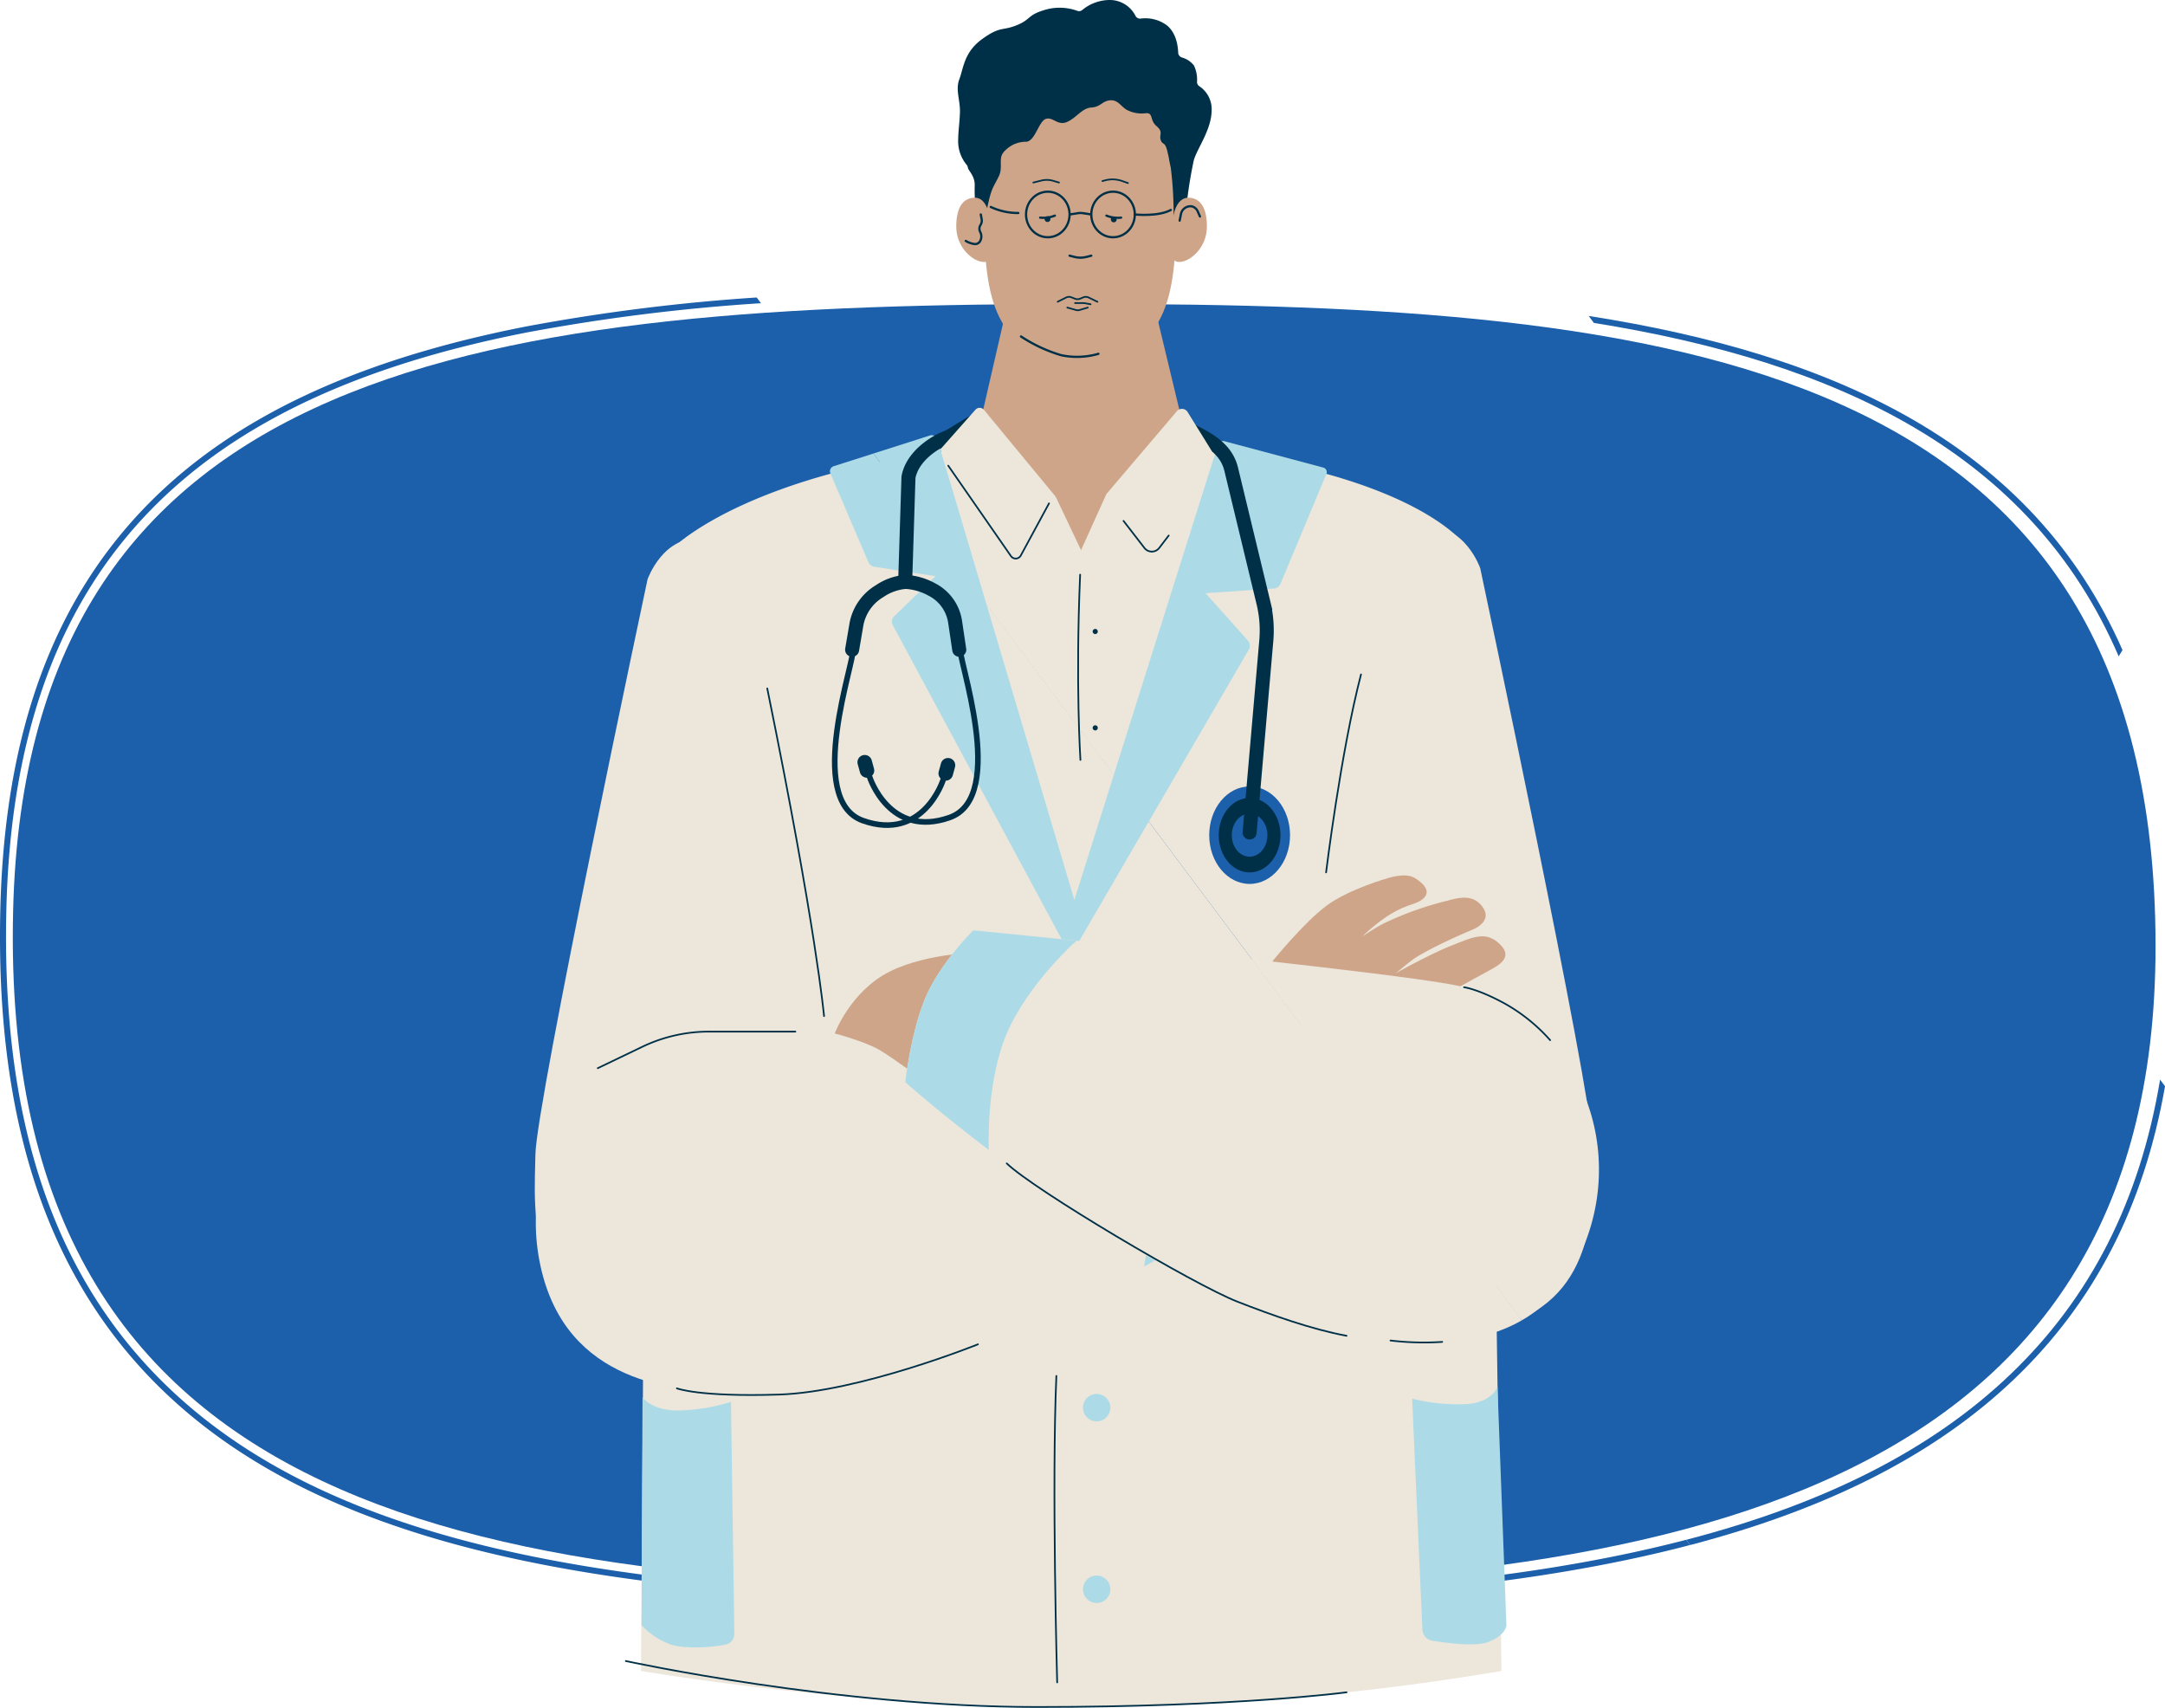 <?xml version="1.0" encoding="UTF-8"?> <svg xmlns="http://www.w3.org/2000/svg" xmlns:xlink="http://www.w3.org/1999/xlink" id="Group_725" data-name="Group 725" width="385.781" height="304.288" viewBox="0 0 385.781 304.288"><defs><clipPath id="clip-path"><rect id="Rectangle_547" data-name="Rectangle 547" width="385.781" height="304.288" fill="none"></rect></clipPath></defs><g id="Group_724" data-name="Group 724" clip-path="url(#clip-path)"><path id="Path_2177" data-name="Path 2177" d="M263.81,52.458l.927,1.239c43.324,6.964,77.851,23.014,93.517,59.414l.677-1.127c-16.106-36.647-51.215-52.655-95.121-59.526" transform="translate(19.276 3.833)" fill="#1c5faa"></path><path id="Path_2178" data-name="Path 2178" d="M364.445,179.255c-3.6,21.587-12.419,38.9-26.753,52.586-13.9,13.277-32.847,22.939-57.687,29.4l.7.931c24.816-6.5,43.774-16.222,57.733-29.553,14.286-13.643,23.145-30.835,26.887-52.189Z" transform="translate(20.46 13.098)" fill="#1c5faa"></path><path id="Path_2179" data-name="Path 2179" d="M289.936,273.2c-25.233,5.327-55.732,7.807-95.98,7.807-76.5,0-134.01-6.708-165.994-39.441-18.9-19.346-27.68-46.495-26.833-83,.726-31.3,9.339-54.826,26.33-71.922C42.4,71.621,64.087,61.478,93.768,55.644A346.377,346.377,0,0,1,135.6,50.412l-.763-1.019a345.549,345.549,0,0,0-41.276,5.2c-29.9,5.877-51.769,16.117-66.863,31.3C9.5,103.193.789,126.959.056,158.547c-.853,36.806,8.024,64.207,27.138,83.77,32.247,33,89.988,39.765,166.762,39.765,40.325,0,70.893-2.487,96.2-7.829q5.684-1.2,11-2.595l-.7-.931q-5.1,1.326-10.529,2.476" transform="translate(0 3.609)" fill="#1c5faa"></path><path id="Path_2180" data-name="Path 2180" d="M383.943,164.893c.009,97.57-85.46,114.428-190.882,114.428S-.378,268.3,2.18,158.7C4.477,60.241,87.64,50.465,193.061,50.465s190.872,9.77,190.882,114.428" transform="translate(0.155 3.687)" fill="#1c5faa"></path><path id="Path_2181" data-name="Path 2181" d="M253.084,96.618C251.657,87.34,227.479,73.7,180.2,73.7a172.463,172.463,0,0,0-34.1,3.242L255.908,223.676c-.813-54.187-1.981-121.573-2.824-127.058" transform="translate(10.675 5.385)" fill="#ece6db"></path><path id="Path_2182" data-name="Path 2182" d="M149,76.717c-26.355,5.33-41.261,15.977-41.261,22.214,0,8.564-1.3,193.167-1.3,193.167a506.663,506.663,0,0,0,77.826,6.423,457.751,457.751,0,0,0,75.5-6.423s-.394-31.165-.957-68.643Z" transform="translate(7.777 5.606)" fill="#ece6db"></path><path id="Path_2183" data-name="Path 2183" d="M244.488,233.321a33.318,33.318,0,0,1-9.991-.952l1.827,41.129a2.1,2.1,0,0,0,1.764,1.992c2.656.432,7.737,1.088,9.968.23,3.093-1.19,3.242-2.908,3.242-2.908l-1.6-42.583s-.691,2.617-5.211,3.093" transform="translate(17.134 16.822)" fill="#acdbe7"></path><path id="Path_2184" data-name="Path 2184" d="M112.548,234.35c-4.54-.208-5.841-2.382-5.841-2.382l-.183,40.629a13.267,13.267,0,0,0,5.322,3.48c2.32.738,7.14.543,9.723-.041a1.927,1.927,0,0,0,1.5-1.914l-.606-41.311a33.3,33.3,0,0,1-9.917,1.54" transform="translate(7.784 16.95)" fill="#acdbe7"></path><path id="Path_2185" data-name="Path 2185" d="M182.275,231.445a2.439,2.439,0,1,0,2.438,2.438,2.438,2.438,0,0,0-2.438-2.438" transform="translate(13.14 16.911)" fill="#acdbe7"></path><path id="Path_2186" data-name="Path 2186" d="M182.275,261.6a2.439,2.439,0,1,0,2.438,2.438,2.438,2.438,0,0,0-2.438-2.438" transform="translate(13.14 19.114)" fill="#acdbe7"></path><path id="Path_2187" data-name="Path 2187" d="M179.275,172.53a2.439,2.439,0,1,0,2.438,2.438,2.438,2.438,0,0,0-2.438-2.438" transform="translate(12.921 12.606)" fill="#acdbe7"></path><path id="Path_2188" data-name="Path 2188" d="M179.275,202.68a2.439,2.439,0,1,0,2.438,2.438,2.438,2.438,0,0,0-2.438-2.438" transform="translate(12.921 14.81)" fill="#acdbe7"></path><path id="Path_2189" data-name="Path 2189" d="M209.078,110.4a1.4,1.4,0,0,0-.166-1.636l-7.53-8.43,12.217-.837a1.31,1.31,0,0,0,1.119-.8l8.2-19.621a.828.828,0,0,0-.55-1.119l-17.624-4.7a.893.893,0,0,0-1.075.572l-19.811,57.3,7.406,9.9Z" transform="translate(13.434 5.35)" fill="#acdbe7"></path><path id="Path_2190" data-name="Path 2190" d="M156.418,72.993a1.045,1.045,0,0,0-1.315-.684L145.039,75.52l20.852,27.863Z" transform="translate(10.598 5.28)" fill="#acdbe7"></path><path id="Path_2191" data-name="Path 2191" d="M194.628,140.858l-7.407-9.9-6.382,18.46-14.421-46.26L145.568,75.3l-7.087,2.259a.954.954,0,0,0-.585,1.283l6.757,15.768a1.475,1.475,0,0,0,1.132.878l10.848,1.66-7.366,7.148a1.335,1.335,0,0,0-.245,1.591l30.032,55.849v5.888Z" transform="translate(10.07 5.502)" fill="#acdbe7"></path><path id="Path_2192" data-name="Path 2192" d="M103.919,275.784s37.577,8.192,73.271,8.192,55.16-2.619,55.16-2.619" transform="translate(7.593 20.151)" fill="none" stroke="#003047" stroke-linecap="round" stroke-linejoin="round" stroke-width="0.3"></path><path id="Path_2193" data-name="Path 2193" d="M175.584,283.049s-.99-35.148-.144-54.6" transform="translate(12.794 16.693)" fill="none" stroke="#003047" stroke-linecap="round" stroke-linejoin="round" stroke-width="0.3"></path><path id="Path_2194" data-name="Path 2194" d="M208,147.941c3.975,0,7.2-3.888,7.2-8.683s-3.221-8.683-7.2-8.683-7.2,3.888-7.2,8.683,3.221,8.683,7.2,8.683" transform="translate(14.672 9.541)" fill="#1c5faa"></path><path id="Path_2195" data-name="Path 2195" d="M207.879,145.753c3.037,0,5.5-2.97,5.5-6.635s-2.463-6.636-5.5-6.636-5.5,2.971-5.5,6.636,2.463,6.635,5.5,6.635" transform="translate(14.788 9.68)" fill="#003047"></path><path id="Path_2196" data-name="Path 2196" d="M207.721,142.761c1.754,0,3.177-1.717,3.177-3.834s-1.423-3.834-3.177-3.834-3.177,1.717-3.177,3.834,1.423,3.834,3.177,3.834" transform="translate(14.946 9.871)" fill="#1c5faa"></path><path id="Path_2197" data-name="Path 2197" d="M150.325,98.393l.571-18.156c.641-3.518,4.254-6.062,6.828-7.067S168,65.029,181.365,65.564s17.814,5.321,20.867,6.864,5.424,3.3,6.171,6.386l5.747,23.8a20.978,20.978,0,0,1,.507,6.745l-2.973,34.173" transform="translate(10.984 4.789)" fill="none" stroke="#003047" stroke-linecap="round" stroke-miterlimit="10" stroke-width="2.5"></path><path id="Path_2198" data-name="Path 2198" d="M141.5,108.695l.75-4.4a8.7,8.7,0,0,1,4.155-6.036,9.54,9.54,0,0,1,4.64-1.645,10.929,10.929,0,0,1,4.654,1.35,7.755,7.755,0,0,1,4.153,5.77l.739,4.965" transform="translate(10.339 7.059)" fill="none" stroke="#003047" stroke-linecap="round" stroke-miterlimit="10" stroke-width="2.5"></path><path id="Path_2199" data-name="Path 2199" d="M144.406,130.575s3.51,11.031,14.271,7.226c10.452-3.7,1.287-28.842,1.819-30.45" transform="translate(10.552 7.844)" fill="none" stroke="#003047" stroke-linecap="round" stroke-miterlimit="10" stroke-width="1"></path><path id="Path_2200" data-name="Path 2200" d="M144.923,126.282a1.294,1.294,0,0,0-2.495.686l.4,1.463a1.294,1.294,0,1,0,2.495-.686Z" transform="translate(10.404 9.158)" fill="#003047"></path><path id="Path_2201" data-name="Path 2201" d="M157.914,131.1s-3.51,11.032-14.271,7.227c-10.452-3.7-1.287-28.843-1.819-30.45" transform="translate(10.128 7.882)" fill="none" stroke="#003047" stroke-linecap="round" stroke-miterlimit="10" stroke-width="1"></path><path id="Path_2202" data-name="Path 2202" d="M157.877,125.9a1.3,1.3,0,0,0-1.59.9l-.4,1.462a1.294,1.294,0,0,0,2.495.687l.4-1.463a1.3,1.3,0,0,0-.9-1.59" transform="translate(11.387 9.196)" fill="#003047"></path><path id="Path_2203" data-name="Path 2203" d="M199.8,75.4,193.768,50.32H167.757l-6.128,26.614,18.957,29.053Z" transform="translate(11.81 3.677)" fill="#cea589"></path><path id="Path_2204" data-name="Path 2204" d="M205.006,76.2l-4.824-7.785a1.19,1.19,0,0,0-1.889-.1L185.742,83.069l-4.52,9.991-4.52-9.516L163.925,68.076a1,1,0,0,0-1.552.01L156.159,75.1l8.238,27.7,22.666,30.29Z" transform="translate(11.41 4.948)" fill="#ede6db"></path><path id="Path_2205" data-name="Path 2205" d="M186.5,130.706l-22.666-30.29L179.472,153Z" transform="translate(11.971 7.337)" fill="#ede6db"></path><path id="Path_2206" data-name="Path 2206" d="M181.9,121.336a.456.456,0,1,0-.456-.456.456.456,0,0,0,.456.456" transform="translate(13.258 8.799)" fill="#003047"></path><path id="Path_2207" data-name="Path 2207" d="M181.9,105.336a.456.456,0,1,0-.456-.456.456.456,0,0,0,.456.456" transform="translate(13.258 7.63)" fill="#003047"></path><path id="Path_2208" data-name="Path 2208" d="M179.441,128.416s-.9-13.56-.053-33.008" transform="translate(13.081 6.971)" fill="none" stroke="#003047" stroke-linecap="round" stroke-linejoin="round" stroke-width="0.3"></path><path id="Path_2209" data-name="Path 2209" d="M194.62,89.093l-1.692,2.213a1.659,1.659,0,0,1-2.63.006l-3.728-4.823" transform="translate(13.632 6.32)" fill="none" stroke="#003047" stroke-linecap="round" stroke-linejoin="round" stroke-width="0.3"></path><path id="Path_2210" data-name="Path 2210" d="M175.419,84.033l-5.032,9.293a1.029,1.029,0,0,1-1.751.1l-11.178-16.11" transform="translate(11.505 5.649)" fill="none" stroke="#003047" stroke-linecap="round" stroke-linejoin="round" stroke-width="0.3"></path><path id="Path_2211" data-name="Path 2211" d="M118.649,89.541c-6.9-.952-9.753,7.137-9.753,7.137S88.993,190.17,88.912,199.21s-2.888,33.417,26.081,33.747,28.867-24.785,28.867-33.547-16.885-101.3-16.885-101.3-1.427-7.612-8.326-8.564" transform="translate(6.489 6.537)" fill="#ece6db"></path><path id="Path_2212" data-name="Path 2212" d="M127.406,114.3c8.7,42.619,10.123,58.379,10.123,58.379" transform="translate(9.309 8.352)" fill="none" stroke="#003047" stroke-linecap="round" stroke-linejoin="round" stroke-width="0.3"></path><path id="Path_2213" data-name="Path 2213" d="M206.107,174.879s-70.182-4-85.878-3.569c-19.786.538-35.029,20.366-30.433,41.667s24.292,22.151,34.095,22.945c35.426,2.869,90.041-32.444,90.041-32.444s.4-8.784-1.22-15.358-6.6-13.242-6.6-13.242" transform="translate(6.501 12.515)" fill="#ece6db"></path><path id="Path_2214" data-name="Path 2214" d="M199.388,174.7s-7.647-.436-18.454-1c0,0,7.326,8.836,9.723,18.177s-.009,21.068-.009,21.068c10.021-5.411,16.564-9.642,16.564-9.642s.4-8.784-1.22-15.358-6.6-13.242-6.6-13.242" transform="translate(13.221 12.692)" fill="#acdbe7"></path><path id="Path_2215" data-name="Path 2215" d="M99.263,177.795l7.913-3.8a27.512,27.512,0,0,1,11.912-2.714h15.384" transform="translate(7.253 12.515)" fill="none" stroke="#003047" stroke-linecap="round" stroke-linejoin="round" stroke-width="0.3"></path><path id="Path_2216" data-name="Path 2216" d="M166.045,223.2s-21.113,8.5-35.445,8.952-18.2-1.11-18.2-1.11" transform="translate(8.213 16.309)" fill="none" stroke="#003047" stroke-linecap="round" stroke-linejoin="round" stroke-width="0.3"></path><path id="Path_2217" data-name="Path 2217" d="M138.614,172.575s5.413,1.421,8.029,2.973,7.672,5.352,7.672,5.352l11.18-22.837s-10.169,0-17.128,3.509-9.753,11-9.753,11" transform="translate(10.128 11.549)" fill="#cea589"></path><path id="Path_2218" data-name="Path 2218" d="M247.978,94.816s-2.854-8.089-9.753-7.137-8.327,8.564-8.327,8.564-9.1,49.868-13.937,79.856l39.253,52.455c14.657-6.529,12.811-23.889,12.747-31.206-.079-9.04-19.983-102.532-19.983-102.532" transform="translate(15.78 6.401)" fill="#ece6db"></path><path id="Path_2219" data-name="Path 2219" d="M213.215,191.521c0,8.764-.1,33.877,28.867,33.547a33.466,33.466,0,0,0,13.333-2.541l-39.253-52.455c-1.752,10.863-2.947,19.118-2.947,21.448" transform="translate(15.579 12.427)" fill="#ece6db"></path><path id="Path_2220" data-name="Path 2220" d="M226.427,111.979c-3.613,13.888-6.222,35.272-6.222,35.272" transform="translate(16.09 8.182)" fill="none" stroke="#003047" stroke-linecap="round" stroke-linejoin="round" stroke-width="0.3"></path><path id="Path_2221" data-name="Path 2221" d="M224.419,162.5s1.205-4.767,3.529-6.878c4.641-4.215,7.3-4.782,8.734-5.305s3.907-2.043,0-4.5c-1.662-1.043-4.758,0-4.758,0s-6.9,1.919-10.943,4.892-9.716,9.978-9.716,9.978l1.5,1.02Z" transform="translate(15.437 10.621)" fill="#cea589"></path><path id="Path_2222" data-name="Path 2222" d="M235.863,160c3.17-2.159,10.259-5.142,10.259-5.142s4.044-1.37,2.1-4.123c-1.425-2.017-3.439-1.974-6.207-1.172a58.027,58.027,0,0,0-11.159,3.94c-4.519,2.189-12.214,8.726-12.214,8.726l10.35,3.747A69.568,69.568,0,0,1,235.863,160" transform="translate(15.976 10.891)" fill="#cea589"></path><path id="Path_2223" data-name="Path 2223" d="M248.155,161.763c1.834-1,4.848-2.411,2.322-4.875-2.56-2.5-4.833-1.28-8.847.3s-11.572,5.849-11.572,5.849l9.454,3.456,8.644-4.728" transform="translate(16.81 11.359)" fill="#cea589"></path><path id="Path_2224" data-name="Path 2224" d="M243.656,163.8c-6.051-1.112-20.474-2.839-35.777-4.53l48.128,64.315c4.572-2.645,8.631-6.966,11.308-13.931,7.819-20.34-4.191-42.279-23.659-45.854" transform="translate(15.189 11.638)" fill="#ece6db"></path><path id="Path_2225" data-name="Path 2225" d="M162.458,154.464s-5.947,5.824-8.564,12.068-3.568,14.988-3.568,14.988,48.53,43.3,83.976,45.913c6.448.476,17.128,1.584,25.91-3.495l-48.128-64.315c-23.751-2.624-49.626-5.158-49.626-5.158" transform="translate(10.984 11.286)" fill="#ece6db"></path><path id="Path_2226" data-name="Path 2226" d="M153.894,166.532c-2.617,6.245-3.568,14.988-3.568,14.988s5.813,5.185,14.882,12.075c0,0-.573-11.956,3.233-20.818s12.4-16.464,12.4-16.464c-10.766-1.1-18.388-1.849-18.388-1.849s-5.947,5.824-8.564,12.068" transform="translate(10.984 11.286)" fill="#acdbe7"></path><path id="Path_2227" data-name="Path 2227" d="M243.12,163.913s2.582.332,7.369,2.975a31.118,31.118,0,0,1,7.966,6.451" transform="translate(17.764 11.977)" fill="none" stroke="#003047" stroke-linecap="round" stroke-linejoin="round" stroke-width="0.3"></path><path id="Path_2228" data-name="Path 2228" d="M167.173,193.162c4.919,4.742,33.4,21.624,41.09,24.629,6.258,2.444,13.19,4.915,19.465,6.085" transform="translate(12.215 14.114)" fill="none" stroke="#003047" stroke-linecap="round" stroke-linejoin="round" stroke-width="0.3"></path><path id="Path_2229" data-name="Path 2229" d="M230.9,222.569a50.476,50.476,0,0,0,9.211.247" transform="translate(16.872 16.263)" fill="none" stroke="#003047" stroke-linecap="round" stroke-linejoin="round" stroke-width="0.3"></path><path id="Path_2230" data-name="Path 2230" d="M180.551,63.234c15.51,0,17.093-11.5,17.093-25.685s4.326-25.684-17.093-25.684-17.093,11.5-17.093,25.684,1.583,25.685,17.093,25.685" transform="translate(11.917 0.867)" fill="#cea589"></path><path id="Path_2231" data-name="Path 2231" d="M196.851,36.033a2.362,2.362,0,0,1-.215.183c.123-.062.21-.123.215-.183" transform="translate(14.368 2.633)" fill="#003047"></path><path id="Path_2232" data-name="Path 2232" d="M196.688,36.216a1.97,1.97,0,0,0,.215-.183l-1,.486c.245-.091.569-.2.781-.3" transform="translate(14.315 2.633)" fill="#003047"></path><path id="Path_2233" data-name="Path 2233" d="M159.111,25.36a6.6,6.6,0,0,0,1.487,3.969.906.906,0,0,1,.244.529c.061.538,1.223,1.408,1.223,3.1a29.407,29.407,0,0,0,.378,5.683.991.991,0,0,0,.115.188l1.2,1.518s.623-4.994,1.583-6.957,1.372-2.247,1.372-3.745-.106-2.033.949-3a5.167,5.167,0,0,1,3.588-1.391c1.582-.107,2.215-3.639,3.481-4.067s2.111,1.283,3.8.534,2.638-2.461,4.326-2.568,1.9-1.177,3.377-1.284,2,1.338,3.166,1.819a5.671,5.671,0,0,0,3.164.482c1.372-.106.633,1.231,1.9,2.3s.423,1.5.739,2.462.738.215,1.16,1.927.167.851.631,2.992a64,64,0,0,1,.5,9.182c-.02.76,1.216.34,1.9-.187-.212.105-.537.21-.78.3l-.3.148a1.062,1.062,0,0,1,.3-.148l1-.486a78.86,78.86,0,0,1,1.509-10.2c.726-2.25,3.162-5.462,3.162-8.887a4.894,4.894,0,0,0-2.239-4.235.928.928,0,0,1-.37-.769,5.843,5.843,0,0,0-.553-2.909,4.157,4.157,0,0,0-2.171-1.427.943.943,0,0,1-.632-.872c-.043-1.17-.35-3.538-2.051-4.872a6.415,6.415,0,0,0-4.647-1.174.912.912,0,0,1-.906-.478A5.124,5.124,0,0,0,186.23,0a7.71,7.71,0,0,0-4.994,1.775.885.885,0,0,1-.883.158,9.213,9.213,0,0,0-5.624-.221c-3.376.964-2.535,1.708-5.172,2.778s-2.888.107-6.158,2.462-3.337,5.244-4.076,7.17.21,3.8.105,6.051-.317,3.153-.317,5.186" transform="translate(11.621 0)" fill="#003047"></path><path id="Path_2234" data-name="Path 2234" d="M163.708,44.275c1.866,0,1.016-.543,1.155-5.725.084-3.16-.871-5.725-2.736-5.725s-3.335,1.36-3.335,5.123c0,3.846,3.051,6.327,4.917,6.327" transform="translate(11.603 2.398)" fill="#cea589"></path><path id="Path_2235" data-name="Path 2235" d="M195.913,44.275c1.866,0,4.917-2.481,4.917-6.327,0-3.763-1.469-5.123-3.335-5.123s-2.971,2.572-2.736,5.725c.288,3.846-.711,5.725,1.155,5.725" transform="translate(14.228 2.398)" fill="#cea589"></path><ellipse id="Ellipse_22" data-name="Ellipse 22" cx="3.879" cy="4.059" rx="3.879" ry="4.059" transform="translate(194.456 34.151)" fill="none" stroke="#003047" stroke-miterlimit="10" stroke-width="0.4"></ellipse><ellipse id="Ellipse_23" data-name="Ellipse 23" cx="3.879" cy="4.059" rx="3.879" ry="4.059" transform="translate(182.83 34.151)" fill="none" stroke="#003047" stroke-miterlimit="10" stroke-width="0.4"></ellipse><path id="Path_2236" data-name="Path 2236" d="M177.61,35.626l1.436-.222a3.242,3.242,0,0,1,1,0l1.435.222" transform="translate(12.978 2.584)" fill="none" stroke="#003047" stroke-miterlimit="10" stroke-width="0.4"></path><path id="Path_2237" data-name="Path 2237" d="M164.519,34.359a11.42,11.42,0,0,0,4.911,1.08" transform="translate(12.021 2.511)" fill="none" stroke="#003047" stroke-linecap="round" stroke-miterlimit="10" stroke-width="0.4"></path><path id="Path_2238" data-name="Path 2238" d="M188.445,35.662s4.1.444,6.417-.8" transform="translate(13.769 2.548)" fill="none" stroke="#003047" stroke-linecap="round" stroke-miterlimit="10" stroke-width="0.4"></path><path id="Path_2239" data-name="Path 2239" d="M183.729,35.8a5.4,5.4,0,0,0,2.617.356" transform="translate(13.425 2.616)" fill="none" stroke="#003047" stroke-linecap="round" stroke-miterlimit="10" stroke-width="0.4"></path><path id="Path_2240" data-name="Path 2240" d="M184.983,36.984a.517.517,0,1,0-.517-.517.517.517,0,0,0,.517.517" transform="translate(13.479 2.627)" fill="#003047"></path><path id="Path_2241" data-name="Path 2241" d="M175.345,35.8a5.4,5.4,0,0,1-2.617.356" transform="translate(12.621 2.616)" fill="none" stroke="#003047" stroke-linecap="round" stroke-miterlimit="10" stroke-width="0.4"></path><path id="Path_2242" data-name="Path 2242" d="M173.983,36.928a.517.517,0,1,0-.517-.517.517.517,0,0,0,.517.517" transform="translate(12.675 2.623)" fill="#003047"></path><path id="Path_2243" data-name="Path 2243" d="M183.064,30.083l.493-.131a5.148,5.148,0,0,1,3.02.122l1.037.366" transform="translate(13.376 2.176)" fill="none" stroke="#003047" stroke-linecap="round" stroke-linejoin="round" stroke-width="0.3"></path><path id="Path_2244" data-name="Path 2244" d="M171.591,30.342l1.556-.385a4.036,4.036,0,0,1,1.994.079l1.024.306" transform="translate(12.538 2.182)" fill="none" stroke="#003047" stroke-linecap="round" stroke-linejoin="round" stroke-width="0.3"></path><path id="Path_2245" data-name="Path 2245" d="M177.61,42.451l.861.219a4.38,4.38,0,0,0,2.147,0l.861-.219" transform="translate(12.978 3.102)" fill="none" stroke="#003047" stroke-linecap="round" stroke-miterlimit="10" stroke-width="0.4"></path><path id="Path_2246" data-name="Path 2246" d="M195.887,36.8l.221-1.108A1.729,1.729,0,0,1,198,34.255l.029.005a1.556,1.556,0,0,1,1.1.942l.378.865" transform="translate(14.313 2.502)" fill="none" stroke="#003047" stroke-linecap="round" stroke-miterlimit="10" stroke-width="0.4"></path><path id="Path_2247" data-name="Path 2247" d="M160.368,40.319a4.045,4.045,0,0,0,1.43.535,1.031,1.031,0,0,0,1.223-.7,1.655,1.655,0,0,0-.036-1.341l-.061-.13a1.243,1.243,0,0,1,.046-1.157l.073-.128a1.377,1.377,0,0,0,.161-.95l-.16-.837" transform="translate(11.718 2.602)" fill="none" stroke="#003047" stroke-linecap="round" stroke-miterlimit="10" stroke-width="0.4"></path><path id="Path_2248" data-name="Path 2248" d="M175.637,50.158l1.5-.749a1.154,1.154,0,0,1,.948-.039l.62.248a1.217,1.217,0,0,0,.913,0l.59-.243a1.155,1.155,0,0,1,.939.029l1.569.758" transform="translate(12.833 3.601)" fill="none" stroke="#003047" stroke-linecap="round" stroke-linejoin="round" stroke-width="0.3"></path><path id="Path_2249" data-name="Path 2249" d="M177.235,51.065l1.554.438a1.154,1.154,0,0,0,.692-.021l1.4-.416" transform="translate(12.95 3.731)" fill="none" stroke="#003047" stroke-linecap="round" stroke-linejoin="round" stroke-width="0.3"></path><path id="Path_2250" data-name="Path 2250" d="M178.519,50.321h1.494a1.447,1.447,0,0,1,.264.024l1.008.185" transform="translate(13.044 3.677)" fill="none" stroke="#003047" stroke-linecap="round" stroke-linejoin="round" stroke-width="0.3"></path><path id="Path_2251" data-name="Path 2251" d="M169.54,55.863a26.857,26.857,0,0,0,7.137,3.331,13.644,13.644,0,0,0,6.661-.238" transform="translate(12.388 4.082)" fill="none" stroke="#003047" stroke-linecap="round" stroke-miterlimit="10" stroke-width="0.4"></path></g></svg> 